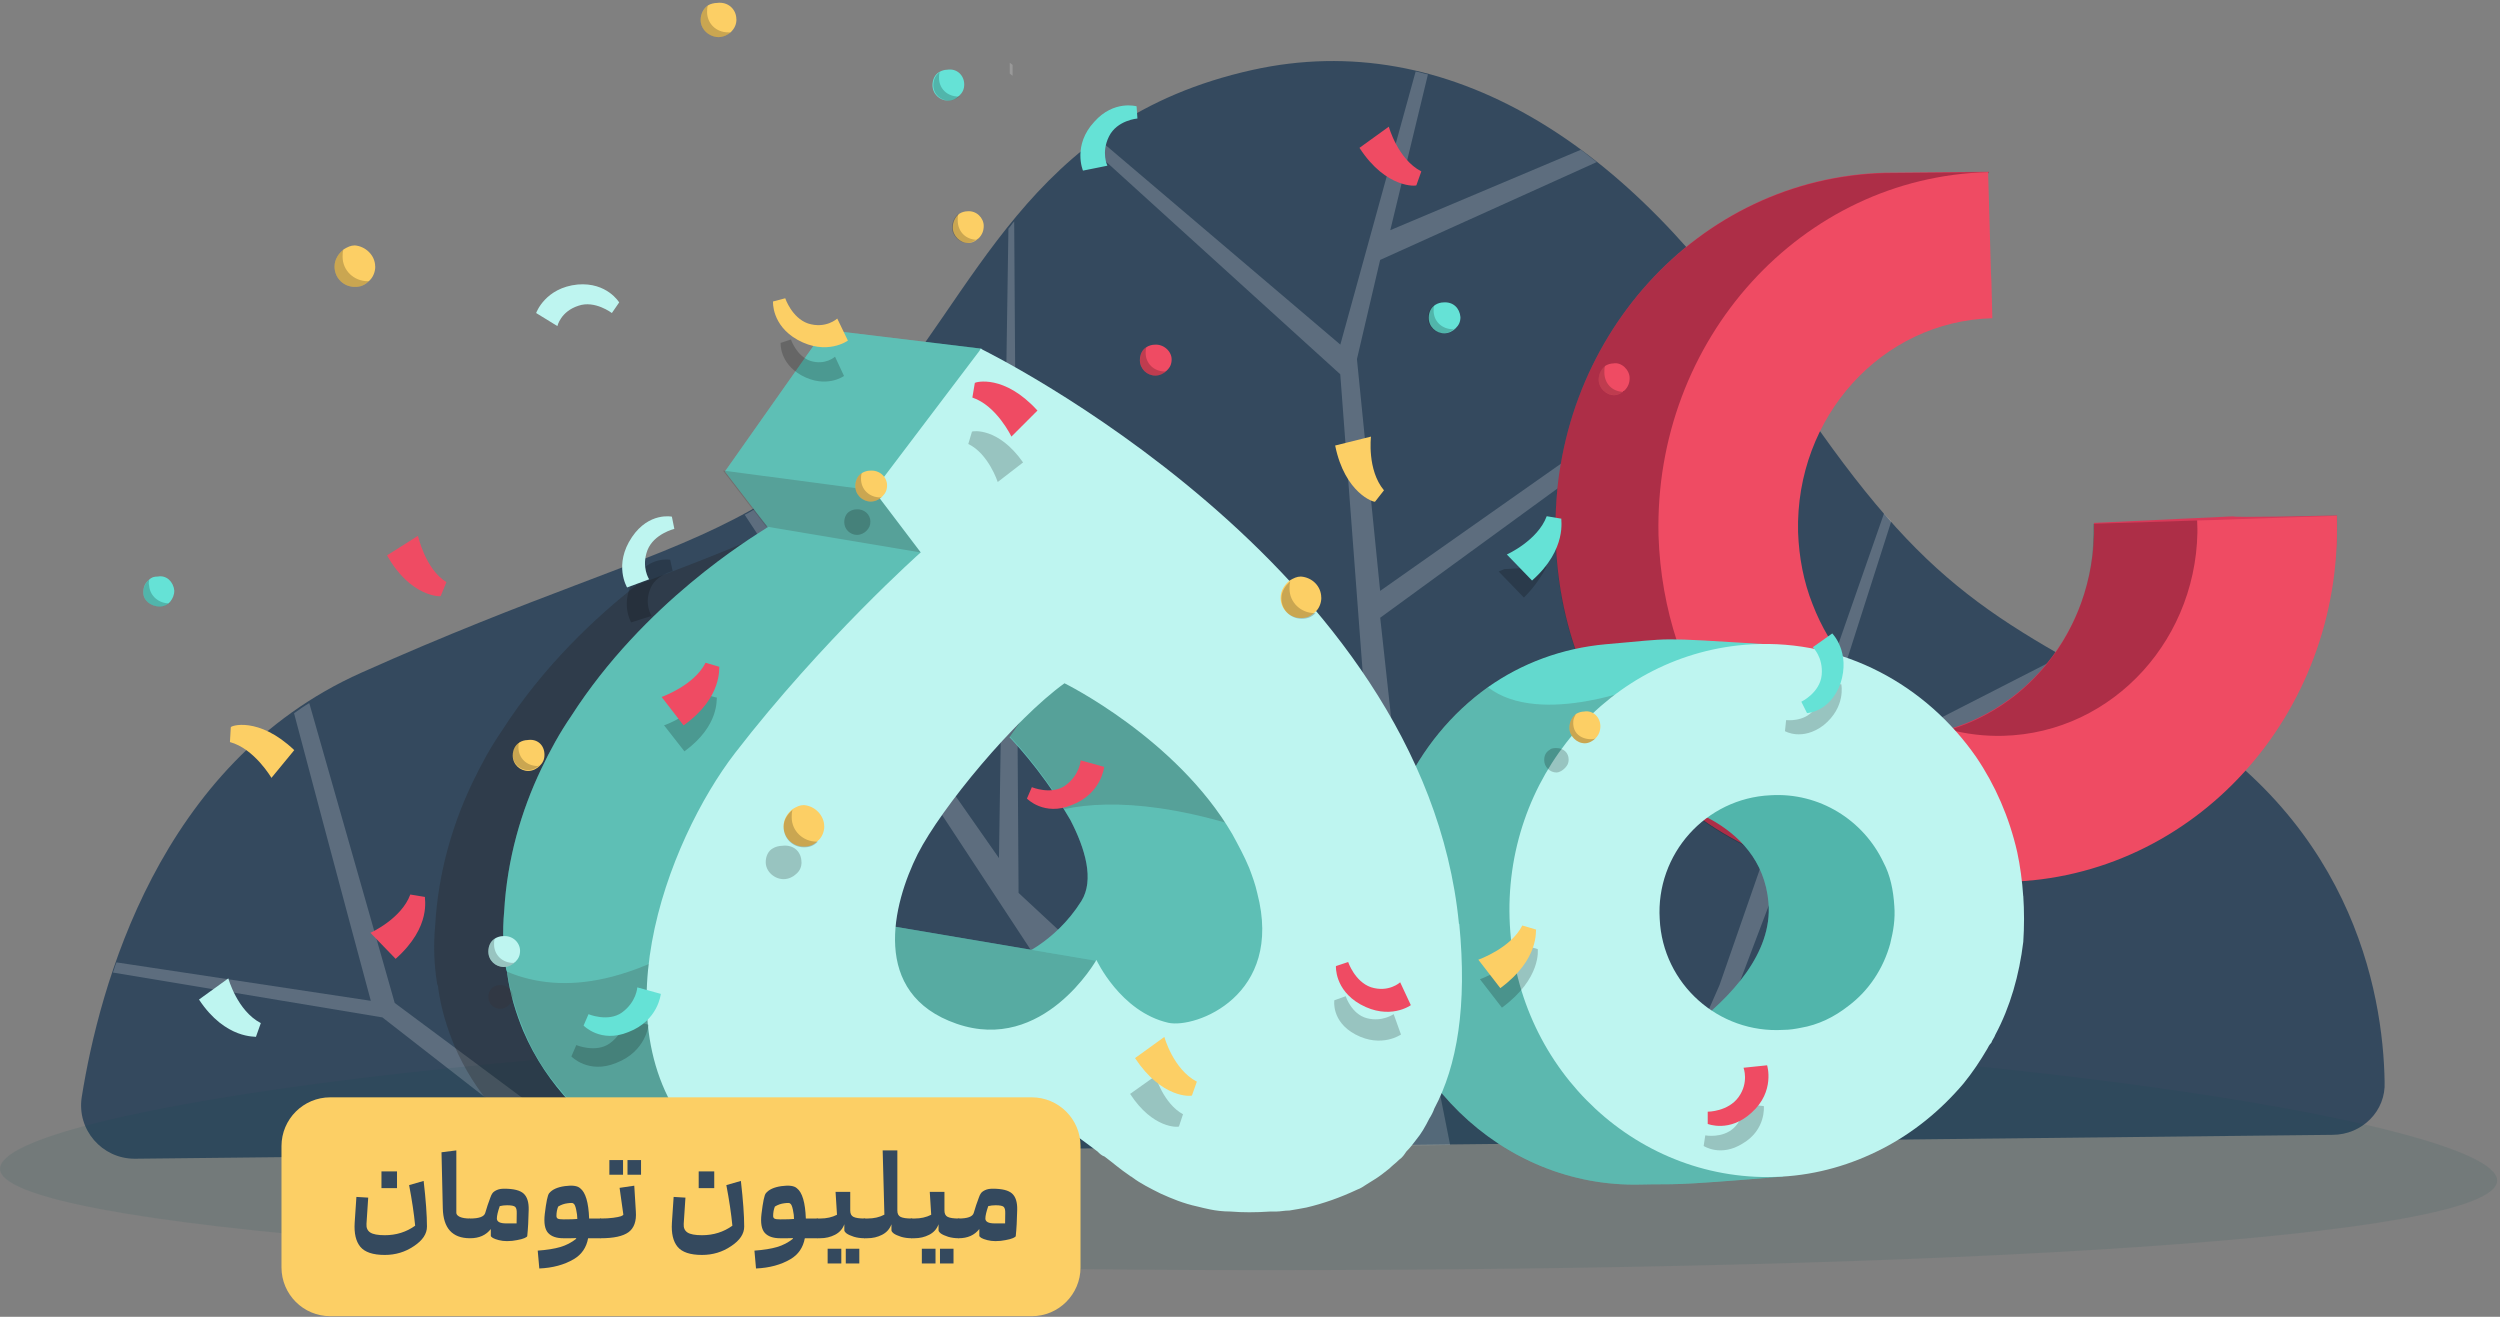 <svg width="524" height="276" viewBox="0 0 524 276" fill="none" xmlns="http://www.w3.org/2000/svg">
<rect x="0" y="0" width="524" height="276" fill="#808080" stroke="none"/>
<g clip-path="url(#clip0_3444_81119)">
<path d="M499.816 226.78C500.106 232.853 495.097 237.862 488.879 237.862L172.306 241.309L101.466 242.082L28.226 242.871C21.381 242.871 16.081 236.799 17.128 229.969C20.785 207.033 33.236 159.967 75.743 140.993C93.815 132.907 108.457 127.285 120.763 122.614C147.549 112.434 163.367 106.636 179.893 89.369C180.65 88.563 181.407 87.758 182.148 86.936C204.698 61.745 215.297 25.117 262.491 14.663C303.484 5.562 341.9 30.303 371.215 75.243C400.966 120.794 413.416 127.624 449.851 147.065C492.97 169.986 499.51 207.951 499.816 226.78Z" fill="#34495E"/>
<path opacity="0.2" d="M82.734 210.222L125.402 241.953L117.203 242.098L80.156 213.25L23.668 203.843C23.974 203.086 24.119 202.329 24.425 201.717L77.724 209.771C77.724 209.771 70.588 183.355 61.633 149.497C62.696 148.74 63.759 147.983 64.822 147.371C74.841 182.437 82.734 210.222 82.734 210.222Z" fill="white"/>
<path opacity="0.2" d="M212.237 15.887L211.641 15.42V13.148L212.237 13.599V15.887Z" fill="white"/>
<path opacity="0.2" d="M298.023 210.221L303.951 239.987L232.596 240.744L235.334 228.438L156.086 107.891C156.843 107.585 157.455 107.134 158.212 106.683L209.385 179.859L211.366 47.924C211.817 47.473 212.123 46.861 212.574 46.41L213.492 187.155L258.593 229.067L291.387 226.183L286.233 149.045L280.918 78.447L228.392 30.77C229.004 30.319 229.6 29.706 230.373 29.255L280.934 72.23L296.719 14.984C297.637 15.129 298.394 15.435 299.296 15.597L291.403 48.246L331.333 31.398C332.396 32.155 333.46 33.073 334.668 33.975L289.277 54.48L284.413 75.274L289.277 123.854L367.172 69.04C367.784 69.797 368.235 70.555 368.847 71.473L289.293 129.475L298.104 210.253L298.023 210.221Z" fill="white"/>
<path opacity="0.2" d="M435.742 139.317L377.9 170.903L351.935 239.375H346.008L360.424 206.436L372.73 171.064L394.893 107.602C395.344 108.214 395.957 108.665 396.408 109.277L378.641 164.847L432.391 137.368C433.454 138.125 434.517 138.737 435.725 139.349L435.742 139.317Z" fill="white"/>
<path d="M489.822 108.032C485.505 108.129 468.141 108.515 468.045 108.225L438.906 109.594C439.599 133.739 421.349 153.857 398.187 154.437H396.512C395.24 154.437 394.064 154.34 392.775 154.244C372.077 151.989 355.777 134.029 355.197 111.753C354.504 87.608 372.754 67.49 395.916 66.91L416.92 36L395.143 36.193C355.889 37.176 324.979 71.42 326.059 112.445C327.041 153.567 358.048 184.574 398.96 185.057C401.409 185.057 420.061 185.154 422.509 184.864C429.484 183.978 436.055 182.222 442.337 179.564C470.606 167.887 490.611 139.618 489.838 108.032H489.822Z" fill="#D83A59"/>
<path opacity="0.2" d="M464.503 137.861C464.503 137.861 405.728 175.343 405.438 173.974C405.244 173.088 397.593 161.507 392.777 154.452C394.549 154.645 396.305 154.645 398.173 154.645C419.081 154.049 435.945 137.668 438.506 116.664C438.603 115.682 438.699 114.796 438.699 113.717C438.796 112.347 438.796 111.172 438.796 109.786L460.476 109.094L464.503 137.845V137.861Z" fill="black"/>
<path opacity="0.2" d="M442.322 179.662C436.04 182.207 429.372 184.172 422.494 184.961C420.046 185.251 401.394 185.251 398.945 185.155C376.282 184.961 356.744 175.345 343.6 159.931C343.005 159.238 342.425 158.465 341.829 157.772C332.213 145.498 326.43 130.003 326.027 112.64C324.948 71.421 355.858 37.273 395.112 36.291L416.889 36.098L395.885 67.008C372.722 67.603 354.57 87.706 355.166 111.85C355.761 134.127 372.046 152.183 392.744 154.341C393.92 154.438 395.192 154.535 396.481 154.535C394.322 163.265 393.05 168.661 393.05 168.661L442.306 179.646L442.322 179.662Z" fill="black"/>
<path d="M420.639 184.865C414.856 185.058 409.251 184.479 403.855 183.19C386.395 179.26 371.27 168.565 361.074 153.843C353.02 142.068 348.124 127.845 347.624 112.237C346.642 71.115 377.648 37.065 416.709 36.082L417.304 57.086L417.401 59.051L417.594 66.702C394.432 67.298 376.279 87.4 376.875 111.545C377.068 116.844 378.051 121.95 379.919 126.653C383.544 136.076 390.131 143.824 398.362 148.64C404.741 152.377 412.005 154.422 419.849 154.229C443.012 153.633 461.261 133.531 460.569 109.386V109.096L464 109L469.299 108.807L489.803 108.114V108.807C490.883 149.832 459.876 183.979 420.623 184.849L420.639 184.865Z" fill="#EF4B63"/>
<path opacity="0.1" d="M264.602 266.223C408.727 266.223 523.406 259.581 523.406 247.424C523.406 235.268 404.268 216 260.161 216C116.054 216 0 232.803 0 244.984C0 257.14 120.301 266.223 264.602 266.223Z" fill="#004F49"/>
<path d="M374.872 240.537C375.5 242.631 375.291 244.515 374.035 246.191L373.616 246.609C348.714 248.703 352.048 248.075 343.688 248.284C314.599 248.913 290.309 225.058 288.634 194.695C287.377 173.965 296.591 154.927 311.86 144.038C318.98 139.013 327.356 135.872 336.553 135.034C351.42 133.778 346.185 133.568 370.249 135.034C383.022 144.457 332.365 174.594 333.202 192.183C333.202 193.858 333.831 195.742 334.668 197.627C338.437 205.375 348.698 213.96 357.895 221.901C365.014 227.973 371.506 233.836 374.018 238.652C374.437 239.28 374.647 239.909 374.856 240.537H374.872Z" fill="#65E2D6"/>
<path d="M379.269 153.461L406.684 180.667L408.778 216.876L336.359 226.299C336.359 226.299 372.359 210.175 370.684 189.252C369.218 171.244 347.876 167.894 347.876 167.894L379.269 153.445V153.461Z" fill="#65E2D6"/>
<path opacity="0.2" d="M379.269 153.461L406.684 180.667L408.778 216.876L336.359 226.299C336.359 226.299 372.359 210.175 370.684 189.252C369.218 171.244 347.876 167.894 347.876 167.894L379.269 153.445V153.461Z" fill="black"/>
<path opacity="0.05" d="M288.424 194.695C290.099 225.042 314.373 248.913 343.478 248.284C352.064 248.075 348.504 248.703 373.406 246.609C385.341 235.93 334.056 210.191 333.009 192.183C331.962 174.594 382.619 144.457 369.846 135.034C345.782 133.568 351.001 133.778 336.15 135.034C307.269 137.337 286.749 164.124 288.424 194.695Z" fill="#423636"/>
<path opacity="0.2" d="M375.081 239.7L374.872 240.537L374.035 246.191L373.616 246.61C348.714 248.704 352.048 248.075 343.688 248.285C314.599 248.913 290.309 225.058 288.634 194.696C287.377 173.966 296.591 154.927 311.86 144.038C322.958 152.624 345.138 143.41 345.138 143.41L332.784 159.952L326.711 189.252L334.878 197.837L358.104 222.11L374.228 238.862L375.065 239.7H375.081Z" fill="#423232"/>
<path d="M424.063 187.802C423.854 184.661 423.435 181.52 422.807 178.588C421.132 171.26 418.2 164.559 414.222 158.696C403.752 143.619 386.388 134.003 367.124 135.05C337.406 136.726 314.791 163.093 316.466 193.874C318.141 224.639 343.672 248.301 373.406 246.626C380.944 246.207 388.063 244.113 394.554 240.763C401.046 237.412 406.699 232.806 411.515 227.152C413.4 224.849 415.075 222.336 416.541 219.823C416.75 219.404 416.96 218.986 417.379 218.567C417.588 217.939 418.007 217.52 418.216 216.892C421.357 211.029 423.242 204.328 424.079 197.418C424.289 194.277 424.289 190.927 424.079 187.786L424.063 187.802ZM396.23 197.643C394.764 203.088 391.623 207.694 387.435 210.835C384.504 213.139 381.153 214.814 377.384 215.442C376.337 215.651 375.081 215.861 373.824 215.861C360.214 216.698 348.504 206.229 347.876 192.634C347.038 179.023 357.508 167.313 371.102 166.685C381.363 166.057 390.576 171.92 394.748 180.715C396.214 183.437 396.842 186.578 397.051 189.928C397.261 192.65 396.842 195.163 396.214 197.676L396.23 197.643Z" fill="#BEF5F0"/>
<path opacity="0.3" d="M164.683 180.118L185.011 241.31L114.171 242.083C106.745 236.703 99.529 229.294 95.18 219.05C93.715 215.49 92.458 211.511 91.846 207.114C91.846 206.905 91.846 206.695 91.637 206.277C91.008 202.507 90.799 198.32 91.218 193.922C91.846 183.05 94.761 172.999 98.949 164.204C100.834 160.226 102.928 156.457 105.231 153.106C113.929 139.528 124.995 129.267 133.467 122.615C160.254 112.435 176.071 106.637 192.597 89.37C193.354 88.564 194.111 87.759 194.852 86.938L209.478 131.136L164.683 180.118Z" fill="#231F20"/>
<path d="M179.164 177.121L203.857 251.424C192.968 254.565 181.677 255.403 172.045 254.984C164.088 254.565 157.387 253.309 153.199 251.633C153.06 251.633 152.92 251.564 152.78 251.424C145.033 248.283 119.712 239.698 109.661 216.052C108.195 212.493 106.939 208.514 106.311 204.117C106.311 203.908 106.311 203.698 106.102 203.279C105.473 199.51 105.264 195.322 105.683 190.925C106.311 180.036 109.242 169.986 113.43 161.207C115.315 157.229 117.409 153.459 119.712 150.109C134.998 126.254 157.597 112.644 160.528 110.759C160.737 110.55 160.947 110.55 160.947 110.55L151.943 98.823L172.882 69.106L205.741 73.084L223.959 128.139L179.164 177.121Z" fill="#65E2D6"/>
<path opacity="0.2" d="M179.164 177.121L203.857 251.424C192.968 254.565 181.677 255.403 172.045 254.984C164.088 254.565 157.387 253.309 153.199 251.633C153.06 251.633 152.92 251.564 152.78 251.424C145.033 248.283 119.712 239.698 109.661 216.052C108.195 212.493 106.939 208.514 106.311 204.117C106.311 203.908 106.311 203.698 106.102 203.279C105.473 199.51 105.264 195.322 105.683 190.925C106.311 180.036 109.242 169.986 113.43 161.207C115.315 157.229 117.409 153.459 119.712 150.109C134.998 126.254 157.597 112.644 160.528 110.759C160.737 110.55 160.947 110.55 160.947 110.55L151.943 98.823L172.882 69.106L205.741 73.084L223.959 128.139L179.164 177.121Z" fill="#423232"/>
<path d="M290.725 186.753L268.739 228.825L230.854 224.009L212.846 200.782C212.846 200.782 221.013 197.851 226.666 188.847C229.388 184.45 227.504 177.958 224.363 171.886C223.944 171.258 223.525 170.42 223.107 169.792C218.29 161.416 211.59 154.506 211.59 154.506L225.619 134.404L226.457 133.148L233.158 123.516L268.948 163.075L283.815 179.617L290.725 186.737V186.753Z" fill="#65E2D6"/>
<path opacity="0.2" d="M290.725 186.753L268.739 228.825L230.854 224.009L212.846 200.782C212.846 200.782 221.013 197.851 226.666 188.847C229.388 184.45 227.504 177.958 224.363 171.886C223.944 171.258 223.525 170.42 223.107 169.792C218.29 161.416 211.59 154.506 211.59 154.506L225.619 134.404L226.457 133.148L233.158 123.516L268.948 163.075L283.815 179.617L290.725 186.737V186.753Z" fill="#423232"/>
<path opacity="0.2" d="M275.66 179.215C275.66 179.215 275.451 179.215 275.242 179.006C249.502 168.117 232.96 167.489 223.118 169.583C218.302 161.207 211.602 154.297 211.602 154.297L225.631 134.195C232.75 139.849 248.439 152.413 260.584 162.866L275.66 179.199V179.215Z" fill="#382828"/>
<path d="M228.773 222.125L229.82 201.395L180.419 193.02L172.043 220.853L228.773 222.109V222.125Z" fill="#65E2D6"/>
<path opacity="0.3" d="M228.773 222.125L229.82 201.395L180.419 193.02L172.043 220.853L228.773 222.109V222.125Z" fill="#382828"/>
<path opacity="0.2" d="M172.256 254.774C168.068 254.565 164.299 254.146 161.158 253.518C158.017 252.89 155.295 252.261 153.201 251.424C153.061 251.424 152.922 251.354 152.782 251.214C147.338 248.911 132.89 244.095 121.389 232.788C119.923 231.322 118.667 230.065 117.41 228.39C114.27 224.831 111.547 220.433 109.663 215.617C108.197 212.058 106.941 208.079 106.312 203.682C117.829 208.498 133.518 206.823 155.085 190.699L172.256 254.758V254.774Z" fill="#382828"/>
<path d="M305.796 193.645C298.467 118.295 205.528 73.082 205.528 73.082L205.319 73.501L183.139 102.8L192.981 115.782C192.981 115.782 172.46 134 154.049 157.855C140.02 176.072 123.703 217.516 147.977 240.743C148.605 241.371 149.233 241.79 149.861 242.418C151.537 243.674 153.212 244.931 155.096 246.187C155.724 246.606 156.353 247.025 156.981 247.444C157.4 247.862 158.028 248.072 158.447 248.281C161.587 249.956 164.519 251.213 167.451 252.05C169.963 252.888 172.267 253.516 174.779 253.935C175.826 254.144 176.873 254.354 177.92 254.354C184.412 254.982 190.484 254.563 195.928 253.307H196.138C198.441 252.678 200.744 252.05 202.838 251.213C204.513 250.585 206.189 249.956 207.654 249.119C209.539 248.281 211.214 247.444 212.68 246.606C213.517 246.187 214.355 245.768 214.983 245.35C217.077 244.093 218.752 242.837 220.218 241.79C221.265 240.952 222.312 240.324 223.15 239.696C224.406 238.649 225.244 237.811 225.244 237.811C226.709 238.858 228.384 240.115 230.06 241.371C230.478 241.79 230.897 242.209 231.525 242.418C233.201 243.674 234.876 245.14 236.76 246.397C236.97 246.606 237.179 246.606 237.388 246.815C239.064 248.072 241.158 249.119 243.252 250.166C245.555 251.213 248.068 252.26 250.999 252.888C251.837 253.097 252.674 253.307 253.721 253.516C254.768 253.725 256.234 253.935 257.909 253.935C260.422 254.144 263.144 254.144 266.285 253.935H267.541C268.379 253.935 269.217 253.725 270.263 253.725C271.52 253.516 272.776 253.307 273.823 253.097C277.383 252.26 280.943 251.003 284.502 249.328C285.131 249.119 285.759 248.7 286.387 248.281C287.015 247.862 287.434 247.653 288.062 247.234C289.109 246.606 290.156 245.768 291.203 244.931C291.831 244.303 292.669 243.674 293.297 243.046C293.925 242.628 294.344 241.999 294.763 241.371C295.6 240.534 296.228 239.696 296.857 238.858C297.904 237.602 298.741 236.136 299.579 234.461C299.998 233.833 300.416 232.995 300.626 232.367C305.442 223.363 307.536 210.799 305.861 193.645H305.796ZM229.818 201.183C229.818 201.183 218.72 220.867 200.519 214.585C182.301 208.303 187.118 189.473 192.352 179.004C197.378 169.162 212.664 150.751 223.117 143.213C223.117 143.213 246.554 154.73 258.28 174.816C259.536 177.119 260.792 179.422 261.839 181.935C262.468 183.61 263.096 185.286 263.515 187.17C269.168 208.738 250.532 215.632 244.878 214.375C234.827 212.072 229.802 201.183 229.802 201.183H229.818Z" fill="#BEF5F0"/>
<path opacity="0.2" d="M151.523 98.629L183.126 102.817L192.968 115.799L160.527 110.355L151.523 98.629Z" fill="#382828"/>
<g opacity="0.2">
<path d="M153.841 242.064C153.841 242.918 153.503 243.434 152.988 243.772C151.796 242.58 150.765 241.549 149.75 240.196C149.927 240.019 149.927 239.858 150.088 239.858C150.427 239.52 150.942 239.52 151.457 239.52C152.827 239.52 153.841 240.711 153.841 242.081V242.064Z" fill="black"/>
<path d="M168.002 180.68C168.002 181.711 167.664 182.548 166.81 183.241C166.295 183.756 165.28 184.272 164.249 184.272C162.381 184.272 160.496 182.742 160.496 180.696C160.496 179.504 161.012 178.312 162.026 177.797C162.542 177.458 163.395 177.281 163.895 177.281C166.456 176.943 167.986 178.65 167.986 180.696L168.002 180.68Z" fill="black"/>
</g>
<path d="M206.19 47.344C206.19 48.375 205.852 49.212 205.16 49.905C204.644 50.42 203.79 50.936 202.937 50.936C201.229 50.936 199.699 49.406 199.699 47.698C199.699 46.506 200.215 45.475 201.068 44.799C201.584 44.461 202.26 44.283 202.776 44.283C204.644 44.106 206.19 45.653 206.19 47.36V47.344Z" fill="#FCCF65"/>
<path opacity="0.2" d="M205.003 49.907C204.488 50.422 203.634 50.938 202.781 50.938C201.073 50.938 199.543 49.407 199.543 47.7C199.543 46.508 200.058 45.477 200.912 44.801C200.735 45.139 200.735 45.654 200.735 46.17C200.735 48.554 202.442 50.261 204.826 50.261C204.826 49.923 205.003 49.923 205.003 49.923V49.907Z" fill="black"/>
<path d="M335.437 152.201C335.437 153.232 335.098 154.07 334.406 154.762C333.89 155.278 333.037 155.793 332.183 155.793C330.475 155.793 328.945 154.263 328.945 152.556C328.945 151.364 329.461 150.333 330.314 149.656C330.83 149.318 331.506 149.141 332.022 149.141C333.89 148.803 335.437 150.333 335.437 152.217V152.201Z" fill="#FCCF65"/>
<path opacity="0.2" d="M328.786 159.193C328.786 160.047 328.448 160.562 327.932 161.061C327.594 161.4 326.902 161.915 326.225 161.915C324.856 161.915 323.664 160.723 323.664 159.354C323.664 158.323 324.002 157.647 324.856 157.131C325.194 156.793 325.887 156.793 326.225 156.793C327.755 156.793 328.786 157.824 328.786 159.177V159.193Z" fill="black"/>
<path opacity="0.2" d="M334.406 154.762C333.89 155.278 333.037 155.793 332.183 155.793C330.475 155.793 328.945 154.263 328.945 152.556C328.945 151.364 329.461 150.333 330.314 149.656C330.137 149.995 329.815 150.574 329.767 151.074C329.412 154.891 333.423 155.262 334.406 154.762Z" fill="black"/>
<path d="M158.628 235.077C158.628 236.107 158.29 236.945 157.597 237.638C157.082 238.153 156.228 238.668 155.374 238.668C153.667 238.668 152.137 237.138 152.137 235.431C152.137 234.239 152.652 233.208 153.506 232.532C154.021 232.193 154.698 232.016 155.213 232.016C157.259 231.678 158.628 233.047 158.628 235.093V235.077Z" fill="#EF4B63"/>
<path opacity="0.2" d="M157.597 237.622C157.082 238.137 156.228 238.653 155.374 238.653C153.667 238.653 152.137 237.122 152.137 235.415C152.137 234.223 152.652 233.192 153.506 232.516C153.329 232.854 153.329 233.369 153.329 233.885C153.329 236.269 155.036 237.976 157.42 237.976C157.42 237.638 157.597 237.638 157.597 237.638V237.622Z" fill="black"/>
<path d="M341.573 79.236C341.573 80.267 341.235 81.105 340.542 81.797C340.027 82.313 339.173 82.828 338.32 82.828C336.612 82.828 335.082 81.298 335.082 79.591C335.082 78.399 335.597 77.368 336.451 76.691C336.967 76.353 337.643 76.176 338.159 76.176C339.866 75.838 341.573 77.545 341.573 79.252V79.236Z" fill="#EF4B63"/>
<path opacity="0.2" d="M340.542 81.782C340.027 82.297 339.173 82.813 338.32 82.813C336.612 82.813 335.082 81.282 335.082 79.575C335.082 78.383 335.597 77.352 336.451 76.676C336.274 77.014 336.274 77.529 336.274 78.045C336.274 80.429 337.981 82.136 340.365 82.136C340.365 81.911 340.424 81.798 340.542 81.798V81.782Z" fill="black"/>
<path d="M78.654 55.867C78.654 57.059 78.139 58.251 77.285 58.944C76.431 59.797 75.578 60.135 74.386 60.135C72.002 60.135 70.117 58.267 70.117 55.867C70.117 54.337 70.971 53.145 71.986 52.291C72.839 51.776 73.516 51.438 74.37 51.438C76.592 51.615 78.638 53.483 78.638 55.867H78.654Z" fill="#FCCF65"/>
<path opacity="0.2" d="M77.285 58.941C76.431 59.795 75.578 60.133 74.386 60.133C72.002 60.133 70.117 58.265 70.117 55.865C70.117 54.335 70.971 53.143 71.986 52.289C71.808 52.804 71.808 53.32 71.808 53.819C71.808 56.719 74.192 58.941 77.092 58.941C76.974 58.941 77.033 58.941 77.269 58.941H77.285Z" fill="black"/>
<path d="M154.358 4.032C154.358 5.063 154.019 5.9 153.166 6.754C152.65 7.269 151.635 7.785 150.605 7.785C148.736 7.785 146.852 6.255 146.852 4.209C146.852 3.017 147.367 1.825 148.382 1.133C148.897 0.794 149.751 0.617 150.25 0.617C152.634 0.279 154.341 1.986 154.341 4.032H154.358Z" fill="#FCCF65"/>
<path opacity="0.2" d="M153.166 6.77C152.65 7.285 151.635 7.801 150.605 7.801C148.736 7.801 146.852 6.271 146.852 4.225C146.852 3.033 147.367 1.841 148.382 1.148C148.205 1.487 148.205 2.179 148.205 2.518C148.205 4.901 150.073 6.786 152.634 6.786H153.15L153.166 6.77Z" fill="black"/>
<path d="M172.771 173.176C172.771 174.368 172.256 175.559 171.402 176.252C170.548 177.106 169.695 177.444 168.503 177.444C166.119 177.444 164.234 175.576 164.234 173.176C164.234 171.645 165.088 170.453 166.103 169.6C166.957 169.084 167.633 168.746 168.487 168.746C170.871 168.923 172.755 170.969 172.755 173.176H172.771Z" fill="#FCCF65"/>
<path opacity="0.2" d="M171.414 176.414C170.56 177.268 169.706 177.606 168.515 177.606C166.131 177.606 164.246 175.738 164.246 173.338C164.246 171.807 165.1 170.615 166.115 169.762C165.937 170.277 165.937 170.793 165.937 171.292C165.937 174.191 168.321 176.414 171.221 176.414C171.043 176.414 171.221 176.414 171.398 176.414H171.414Z" fill="black"/>
<path d="M276.951 125.273C276.951 126.465 276.435 127.657 275.582 128.35C274.728 129.203 273.874 129.542 272.683 129.542C270.299 129.542 268.414 127.673 268.414 125.273C268.414 123.743 269.268 122.551 270.283 121.697C271.136 121.182 271.813 120.844 272.666 120.844C275.05 121.021 276.935 122.889 276.935 125.273H276.951Z" fill="#FCCF65"/>
<path opacity="0.2" d="M275.758 128.508C274.904 129.361 274.05 129.7 272.858 129.7C270.474 129.7 268.59 127.831 268.59 125.431C268.59 123.901 269.444 122.709 270.458 121.855C270.281 122.371 270.281 122.886 270.281 123.386C270.281 126.285 272.665 128.508 275.564 128.508C275.387 128.508 275.564 128.508 275.741 128.508H275.758Z" fill="black"/>
<path d="M306.109 66.447C306.109 67.478 305.771 68.154 305.078 68.831C304.563 69.346 303.709 69.862 302.695 69.862C300.987 69.862 299.457 68.493 299.457 66.624C299.457 65.432 299.972 64.401 300.826 63.902C301.342 63.564 302.018 63.386 302.534 63.386C304.579 63.209 305.948 64.579 306.109 66.463V66.447Z" fill="#65E2D6"/>
<path opacity="0.2" d="M304.914 68.831C304.399 69.347 303.545 69.862 302.531 69.862C300.823 69.862 299.293 68.493 299.293 66.624C299.293 65.433 299.808 64.402 300.662 63.902C300.485 64.241 300.485 64.756 300.485 65.094C300.485 67.317 302.192 69.008 304.576 69.008C304.753 68.831 304.914 68.831 304.914 68.831Z" fill="black"/>
<path d="M114.121 158.178C114.121 159.209 113.783 159.885 113.09 160.562C112.575 161.077 111.721 161.593 110.706 161.593C108.999 161.593 107.469 160.224 107.469 158.355C107.469 157.163 107.984 156.132 108.838 155.633C109.353 155.295 110.03 155.118 110.545 155.118C112.591 154.779 114.121 156.149 114.121 158.194V158.178Z" fill="#FCCF65"/>
<path opacity="0.2" d="M113.09 160.386C112.575 160.901 111.721 161.417 110.706 161.417C108.999 161.417 107.469 160.048 107.469 158.179C107.469 156.987 107.984 155.956 108.838 155.457C108.661 155.795 108.661 156.311 108.661 156.649C108.661 158.872 110.368 160.563 112.752 160.563C112.87 160.445 112.983 160.386 113.09 160.386Z" fill="black"/>
<path d="M185.93 101.707C185.93 102.738 185.591 103.414 184.899 104.091C184.383 104.606 183.53 105.122 182.515 105.122C180.808 105.122 179.277 103.753 179.277 101.884C179.277 100.692 179.793 99.662 180.646 99.162C181.162 98.824 181.838 98.647 182.354 98.647C184.399 98.469 185.93 100.016 185.93 101.723V101.707Z" fill="#FCCF65"/>
<path opacity="0.2" d="M182.434 109.31C182.434 110.148 182.16 110.711 181.596 111.275C181.177 111.694 180.468 112.113 179.631 112.113C178.23 112.113 176.957 110.985 176.957 109.439C176.957 108.456 177.376 107.603 178.085 107.184C178.503 106.91 179.067 106.765 179.486 106.765C181.177 106.62 182.434 107.893 182.434 109.294V109.31Z" fill="black"/>
<path opacity="0.2" d="M184.899 104.089C184.383 104.604 183.53 105.12 182.515 105.12C180.808 105.12 179.277 103.751 179.277 101.882C179.277 100.69 179.793 99.659 180.646 99.16C180.469 99.498 180.469 100.014 180.469 100.352C180.469 102.575 182.177 104.266 184.561 104.266C184.738 104.202 184.899 104.089 184.899 104.089Z" fill="black"/>
<path d="M109.004 199.27C109.004 200.3 108.666 200.977 107.973 201.653C107.458 202.169 106.604 202.684 105.589 202.684C103.882 202.684 102.352 201.315 102.352 199.447C102.352 198.255 102.867 197.224 103.721 196.725C104.236 196.386 104.913 196.209 105.428 196.209C107.474 196.032 109.004 197.578 109.004 199.286V199.27Z" fill="#BEF5F0"/>
<path opacity="0.2" d="M107.453 208.838C107.453 209.627 107.195 210.143 106.664 210.658C106.277 211.045 105.617 211.447 104.844 211.447C103.539 211.447 102.363 210.4 102.363 208.967C102.363 208.049 102.75 207.276 103.41 206.873C103.797 206.615 104.328 206.486 104.715 206.486C106.277 206.357 107.453 207.533 107.453 208.838Z" fill="#382828"/>
<path opacity="0.2" d="M107.985 201.651C107.469 202.167 106.616 202.682 105.601 202.682C103.893 202.682 102.363 201.313 102.363 199.445C102.363 198.253 102.879 197.222 103.732 196.723C103.555 197.061 103.555 197.576 103.555 197.915C103.555 200.137 105.263 201.829 107.646 201.829C107.765 201.711 107.877 201.651 107.985 201.651Z" fill="black"/>
<path d="M245.574 75.309C245.574 76.34 245.236 77.016 244.543 77.692C244.028 78.208 243.174 78.723 242.159 78.723C240.452 78.723 238.922 77.354 238.922 75.486C238.922 74.294 239.437 73.263 240.291 72.764C240.806 72.425 241.483 72.248 241.998 72.248C243.867 72.071 245.574 73.617 245.574 75.325V75.309Z" fill="#EF4B63"/>
<path opacity="0.2" d="M244.559 77.691C244.044 78.206 243.19 78.721 242.175 78.721C240.468 78.721 238.938 77.352 238.938 75.484C238.938 74.292 239.453 73.261 240.307 72.762C240.129 73.1 240.129 73.615 240.129 73.954C240.129 76.177 241.837 77.868 244.221 77.868C244.339 77.75 244.452 77.691 244.559 77.691Z" fill="black"/>
<path d="M202.102 17.674C202.102 18.705 201.763 19.381 201.071 20.058C200.378 20.734 199.702 21.089 198.687 21.089C196.979 21.089 195.449 19.72 195.449 17.851C195.449 16.659 195.965 15.628 196.818 15.129C197.334 14.791 198.01 14.614 198.526 14.614C200.571 14.275 202.102 15.806 202.102 17.69V17.674Z" fill="#65E2D6"/>
<path opacity="0.2" d="M201.246 20.058C200.731 20.573 199.877 21.089 198.863 21.089C197.155 21.089 195.625 19.72 195.625 17.851C195.625 16.659 196.14 15.628 196.994 15.129C196.817 15.467 196.817 15.983 196.817 16.321C196.817 18.544 198.524 20.235 200.908 20.235C201.026 20.117 201.139 20.058 201.246 20.058Z" fill="black"/>
<path opacity="0.2" d="M324.18 118.782C323.149 120.65 321.796 122.873 319.412 125.257L314.129 119.796C314.129 119.796 314.467 119.619 315.321 119.281L324.18 118.766V118.782Z" fill="black"/>
<path d="M284.958 30.98L291.094 26.551C291.094 26.551 292.963 33.364 297.908 35.925L296.877 38.825C297.054 39.002 290.563 39.678 284.941 30.98H284.958Z" fill="#EF4B63"/>
<path d="M36.534 123.724C36.534 124.755 36.196 125.431 35.681 126.108C35.165 126.784 34.311 127.139 33.458 127.139C31.75 127.139 30.043 125.947 30.043 124.239C30.043 123.047 30.381 122.194 31.235 121.517C31.75 121.002 32.266 120.841 33.103 120.841C34.811 120.502 36.341 121.871 36.518 123.74L36.534 123.724Z" fill="#65E2D6"/>
<path opacity="0.2" d="M35.7 126.126C35.185 126.802 34.331 127.157 33.477 127.157C31.77 127.157 30.062 125.965 30.062 124.257C30.062 123.065 30.401 122.212 31.254 121.535C31.254 121.873 31.077 122.212 31.254 122.727C31.432 124.95 33.3 126.48 35.523 126.48C35.523 126.255 35.582 126.142 35.7 126.142V126.126Z" fill="black"/>
<path d="M61.661 157.245L56.893 163.044C56.893 163.044 53.317 156.907 48.195 155.538L48.373 152.462C48.195 152.123 54.171 150.078 61.677 157.229L61.661 157.245Z" fill="#FCCF65"/>
<path d="M321.115 121.681L315.832 116.221C315.832 116.221 322.307 113.321 324.192 108.199L327.268 108.715C327.091 108.715 328.637 115.029 321.131 121.665L321.115 121.681Z" fill="#65E2D6"/>
<path d="M217.451 86.051L211.991 91.511C211.991 91.511 208.915 85.036 203.809 83.329L204.324 80.252C204.501 80.075 210.461 78.384 217.451 86.051Z" fill="#EF4B63"/>
<path opacity="0.2" d="M214.438 96.925L209.122 101.032C209.122 101.032 207.189 95.088 202.953 93.059L203.726 90.466C203.887 90.337 209.235 89.515 214.438 96.925Z" fill="black"/>
<path d="M81.133 116.396L87.608 112.305C87.608 112.305 89.139 119.295 93.568 122.017L92.376 124.917C92.553 125.094 86.062 125.255 81.117 116.396H81.133Z" fill="#EF4B63"/>
<path d="M82.924 200.974L77.641 195.514C77.641 195.514 84.116 192.614 86 187.492L89.077 188.008C88.9 188.185 90.607 194.145 82.94 200.958L82.924 200.974Z" fill="#EF4B63"/>
<path opacity="0.2" d="M236.879 229.276L242.162 225.523C242.162 225.523 243.869 231.322 247.961 233.545L247.107 236.106C246.93 236.283 241.647 236.621 236.879 229.293V229.276Z" fill="black"/>
<path d="M237.911 221.769L244.048 217.34C244.048 217.34 245.916 224.153 250.861 226.714L249.83 229.614C249.653 229.791 243.516 230.29 237.895 221.769H237.911Z" fill="#FCCF65"/>
<path d="M41.719 209.496L47.856 205.066C47.856 205.066 49.725 211.88 54.669 214.441L53.639 217.34C53.816 217.163 47.325 218.017 41.703 209.496H41.719Z" fill="#BEF5F0"/>
<path opacity="0.2" d="M314.802 211.206L310.195 205.246C310.195 205.246 317.009 202.862 319.409 198.078L322.308 198.932C322.308 198.932 323.162 205.069 314.802 211.206Z" fill="black"/>
<path d="M314.466 207.112L309.859 201.152C309.859 201.152 316.673 198.768 319.073 193.984L321.972 194.838C321.795 194.838 322.826 200.975 314.466 207.112Z" fill="#FCCF65"/>
<path opacity="0.2" d="M143.456 157.486L139.188 152.026C139.188 152.026 145.324 149.98 147.547 145.551L150.269 146.227C150.092 146.404 150.946 152.026 143.456 157.486Z" fill="black"/>
<path d="M143.279 152.042L138.672 146.082C138.672 146.082 145.485 143.698 147.885 138.914L150.785 139.768C150.607 139.768 151.638 146.082 143.279 152.042Z" fill="#EF4B63"/>
<path d="M279.852 93.38L287.358 91.512C287.358 91.512 286.504 98.502 290.08 102.771L288.211 105.155C288.034 105.332 281.897 103.447 279.852 93.396V93.38Z" fill="#FCCF65"/>
<path d="M226.985 35.746C226.985 35.746 224.763 30.463 229.369 25.518C233.46 20.911 238.228 22.28 238.228 22.28L238.405 24.841C238.405 24.841 234.137 25.179 232.446 28.594C230.754 32.009 232.107 34.731 232.107 34.731L226.985 35.762V35.746Z" fill="#65E2D6"/>
<path opacity="0.2" d="M176.905 78.803C176.905 78.803 173.152 81.542 167.95 78.658C163.327 76.065 163.617 71.877 163.617 71.877L165.775 71.152C165.775 71.152 166.935 74.615 169.818 75.63C172.991 76.645 175.021 74.76 175.021 74.76L176.905 78.803Z" fill="black"/>
<path d="M177.712 71.391C177.712 71.391 173.283 74.628 167.146 71.214C161.685 68.137 162.024 63.192 162.024 63.192L164.585 62.516C164.585 62.516 165.954 66.607 169.352 67.799C173.105 68.991 175.489 66.768 175.489 66.768L177.712 71.375V71.391Z" fill="#FCCF65"/>
<path d="M295.7 210.689C295.7 210.689 291.271 213.927 285.134 210.512C279.674 207.435 280.012 202.49 280.012 202.49L282.573 201.637C282.573 201.637 283.942 205.728 287.341 206.92C291.094 208.112 293.478 205.889 293.478 205.889L295.7 210.657V210.689Z" fill="#EF4B63"/>
<path opacity="0.2" d="M293.657 216.826C293.657 216.826 289.566 219.725 284.105 216.826C278.983 214.104 279.676 209.658 279.676 209.658L282.06 208.805C282.06 208.805 283.252 212.558 286.489 213.411C289.727 214.265 292.111 212.558 292.111 212.558L293.641 216.826H293.657Z" fill="black"/>
<path opacity="0.2" d="M369.698 231.836C369.698 231.836 370.213 236.781 365.268 239.68C360.662 242.579 357.086 240.195 357.086 240.195L357.424 237.973C357.424 237.973 361 238.649 363.384 236.442C365.768 234.22 365.252 231.32 365.252 231.32L369.682 231.836H369.698Z" fill="black"/>
<path d="M370.388 223.301C370.388 223.301 372.096 228.762 367.151 233.191C362.544 237.46 357.938 235.575 357.938 235.575V233.014C357.938 233.014 362.206 233.014 364.413 229.937C366.619 226.861 365.444 223.801 365.444 223.801L370.388 223.285V223.301Z" fill="#EF4B63"/>
<path opacity="0.2" d="M132.293 130.459C132.293 130.459 129.732 126.191 133.147 121.085C136.223 116.478 140.476 117.332 140.476 117.332L140.991 119.716C140.991 119.716 137.238 120.57 136.223 123.63C135.031 126.706 136.562 129.09 136.562 129.09L132.293 130.459Z" fill="black"/>
<path d="M131.436 123.128C131.436 123.128 128.537 118.36 132.467 112.561C136.043 107.278 140.827 108.293 140.827 108.293L141.342 110.854C141.342 110.854 137.074 111.885 135.721 115.284C134.352 118.859 136.059 121.42 136.059 121.42L131.452 123.128H131.436Z" fill="#BEF5F0"/>
<path opacity="0.2" d="M385.936 143.426C385.936 143.426 386.966 148.178 382.199 152.028C377.737 155.378 374.129 153.252 374.129 153.252L374.371 150.932C374.371 150.932 378.156 151.399 380.185 148.79C382.215 146.181 381.538 143.62 381.538 143.62L385.936 143.41V143.426Z" fill="black"/>
<path d="M384.034 132.762C384.034 132.762 387.948 136.676 385.741 143.328C383.518 149.288 378.751 149.465 378.751 149.465L377.559 147.081C377.559 147.081 381.473 145.213 381.827 141.46C382.165 137.707 379.959 135.661 379.959 135.661L384.05 132.762H384.034Z" fill="#65E2D6"/>
<path d="M112.383 65.593C112.383 65.593 114.251 60.309 121.081 59.633C127.218 59.118 129.779 63.386 129.779 63.386L128.249 65.609C128.249 65.609 124.673 62.887 121.258 64.079C117.505 65.271 116.828 68.347 116.828 68.347L112.399 65.625L112.383 65.593Z" fill="#BEF5F0"/>
<path d="M231.434 160.724C231.434 160.724 230.918 166.346 224.621 168.746C218.822 171.129 215.246 167.376 215.246 167.376L216.277 164.993C216.277 164.993 220.368 166.7 223.268 164.654C226.344 162.431 226.505 159.371 226.505 159.371L231.45 160.74L231.434 160.724Z" fill="#EF4B63"/>
<path opacity="0.2" d="M135.95 214.779C135.95 214.779 135.434 220.4 129.136 222.8C123.338 225.184 119.762 221.431 119.762 221.431L120.793 219.047C120.793 219.047 124.884 220.755 127.783 218.709C130.86 216.486 131.021 213.426 131.021 213.426L135.966 214.795L135.95 214.779Z" fill="black"/>
<path d="M138.508 208.306C138.508 208.306 137.993 213.928 131.695 216.328C125.896 218.711 122.32 214.958 122.32 214.958L123.351 212.575C123.351 212.575 127.442 214.282 130.342 212.236C133.418 210.014 133.579 206.953 133.579 206.953L138.524 208.322L138.508 208.306Z" fill="#65E2D6"/>
<path d="M216.249 230H69.228C63.579 230 59 234.579 59 240.228V265.645C59 271.294 63.579 275.874 69.228 275.874H216.249C221.898 275.874 226.477 271.294 226.477 265.645V240.228C226.477 234.579 221.898 230 216.249 230Z" fill="#FCCF65"/>
<path d="M208.646 260.138C208.043 260.138 207.469 260.068 206.926 259.927C206.383 259.786 205.97 259.635 205.689 259.474C205.407 259.293 205.266 259.142 205.266 259.021V257.603C204.26 258.891 202.821 259.535 200.95 259.535C200.749 259.535 200.648 259.233 200.648 258.629C200.648 258.569 200.648 258.518 200.648 258.478V256.335C200.648 255.772 200.709 255.47 200.83 255.43C200.85 255.41 200.89 255.4 200.95 255.4C202.801 255.4 203.848 255.017 204.089 254.253C204.411 253.126 204.773 252.04 205.176 250.993C205.296 250.631 205.437 250.339 205.598 250.118C205.759 249.877 206.051 249.655 206.473 249.454C206.896 249.253 207.429 249.152 208.073 249.152C210.045 249.152 211.403 249.494 212.147 250.178C212.892 250.863 213.244 251.999 213.204 253.589C213.163 255.722 213.063 257.553 212.902 259.082C212.882 259.203 212.691 259.343 212.328 259.504C211.966 259.665 211.443 259.806 210.759 259.927C210.095 260.068 209.391 260.138 208.646 260.138ZM206.534 255.4C206.534 256.084 207.188 256.426 208.495 256.426H210.668L210.699 254.283C210.719 253.619 210.608 253.176 210.367 252.955C210.125 252.734 209.562 252.623 208.677 252.623C208.133 252.623 207.62 252.683 207.137 252.804C206.735 253.971 206.534 254.836 206.534 255.4Z" fill="#34495E"/>
<path d="M191.075 259.535C190.874 259.535 190.773 259.233 190.773 258.629C190.773 258.569 190.773 258.519 190.773 258.478V256.335C190.773 255.772 190.834 255.47 190.955 255.43C190.975 255.41 191.015 255.4 191.075 255.4H191.679C192.987 255.4 194.154 255.138 195.18 254.615L194.878 249.816H197.956V253.74C197.956 254.404 198.188 254.847 198.651 255.068C199.113 255.289 199.878 255.4 200.944 255.4C201.146 255.4 201.246 255.661 201.246 256.185C201.246 256.245 201.246 256.295 201.246 256.335V258.478C201.246 259.122 201.176 259.464 201.035 259.504C201.015 259.525 200.985 259.535 200.944 259.535C200.16 259.535 199.425 259.434 198.741 259.233C198.057 259.011 197.544 258.78 197.202 258.539C196.88 258.277 196.719 258.056 196.719 257.875V256.607C196.357 257.593 195.703 258.327 194.757 258.81C193.812 259.293 192.785 259.535 191.679 259.535H191.075ZM193.218 264.816V261.738H196.085V264.816H193.218ZM197.021 264.816V261.738H199.858V264.816H197.021Z" fill="#34495E"/>
<path d="M181.204 259.535C181.003 259.535 180.902 259.233 180.902 258.63C180.902 258.569 180.902 258.519 180.902 258.479V256.336C180.902 255.773 180.963 255.471 181.083 255.431C181.104 255.411 181.144 255.401 181.204 255.401H181.808C183.176 255.401 184.363 255.129 185.369 254.586L185.007 241.125H188.085V253.741C188.085 254.405 188.317 254.847 188.78 255.069C189.242 255.29 190.007 255.401 191.073 255.401C191.274 255.401 191.375 255.662 191.375 256.185C191.375 256.246 191.375 256.296 191.375 256.336V258.479C191.375 259.123 191.305 259.465 191.164 259.505C191.144 259.525 191.114 259.535 191.073 259.535C190.289 259.535 189.554 259.435 188.87 259.233C188.186 259.012 187.673 258.781 187.331 258.539C187.009 258.278 186.848 258.056 186.848 257.875V256.608C186.486 257.594 185.832 258.328 184.886 258.811C183.941 259.294 182.914 259.535 181.808 259.535H181.204Z" fill="#34495E"/>
<path d="M171.329 259.535C171.128 259.535 171.027 259.233 171.027 258.629C171.027 258.569 171.027 258.519 171.027 258.478V256.335C171.027 255.772 171.088 255.47 171.208 255.43C171.229 255.41 171.269 255.4 171.329 255.4H171.933C173.241 255.4 174.408 255.138 175.434 254.615L175.132 249.816H178.21V253.74C178.21 254.404 178.442 254.847 178.905 255.068C179.367 255.289 180.132 255.4 181.198 255.4C181.399 255.4 181.5 255.661 181.5 256.185C181.5 256.245 181.5 256.295 181.5 256.335V258.478C181.5 259.122 181.43 259.464 181.289 259.504C181.269 259.525 181.239 259.535 181.198 259.535C180.414 259.535 179.679 259.434 178.995 259.233C178.311 259.011 177.798 258.78 177.456 258.539C177.134 258.277 176.973 258.056 176.973 257.875V256.607C176.611 257.593 175.957 258.327 175.011 258.81C174.066 259.293 173.039 259.535 171.933 259.535H171.329ZM173.472 264.816V261.738H176.339V264.816H173.472ZM177.275 264.816V261.738H180.112V264.816H177.275Z" fill="#34495E"/>
<path d="M163.561 255.582C164.93 255.582 165.885 255.552 166.429 255.492C166.429 254.928 166.348 254.274 166.187 253.53C166.026 252.785 165.835 252.363 165.614 252.262C165.533 252.121 165.131 252.101 164.407 252.202C163.702 252.282 163.038 252.514 162.415 252.896C162.173 253.5 162.052 254.154 162.052 254.858C162.052 255.14 162.153 255.331 162.354 255.431C162.555 255.532 162.958 255.582 163.561 255.582ZM158.129 262.131C160.06 261.991 161.64 261.739 162.867 261.377C164.095 261.015 165.201 260.441 166.187 259.657V259.506C166.026 259.506 165.654 259.516 165.07 259.536C164.487 259.536 163.964 259.536 163.501 259.536C162.052 259.536 160.986 259.164 160.302 258.419C159.618 257.655 159.386 256.327 159.608 254.435C159.91 251.92 160.211 250.482 160.513 250.119C161.137 249.335 162.233 248.832 163.803 248.61C165.392 248.389 166.469 248.54 167.032 249.063C168.159 249.928 168.783 252.041 168.903 255.401H171.288C171.489 255.401 171.59 255.663 171.59 256.186C171.59 256.246 171.59 256.296 171.59 256.337V258.48C171.59 259.123 171.519 259.465 171.378 259.506C171.358 259.526 171.328 259.536 171.288 259.536H168.692C168.33 261.488 167.334 262.946 165.704 263.912C163.692 265.099 161.278 265.753 158.461 265.874L158.129 262.131Z" fill="#34495E"/>
<path d="M147.14 263.036C144.666 263.036 142.955 262.463 142.01 261.316C141.084 260.189 140.692 258.509 140.833 256.276L141.195 250.873L143.67 251.024L143.307 256.517C143.247 257.342 143.509 257.946 144.092 258.328C144.676 258.71 145.692 258.901 147.14 258.901C149.535 258.901 151.657 258.237 153.509 256.909C153.267 254.394 152.845 251.557 152.241 248.398L155.289 247.523C155.752 251.567 155.983 254.757 155.983 257.09C155.983 258.62 155.068 259.988 153.237 261.195C151.426 262.422 149.394 263.036 147.14 263.036ZM146.446 249.032V245.531H149.706V249.032H146.446Z" fill="#34495E"/>
<path d="M125.911 255.402C126.877 255.402 127.742 255.352 128.507 255.251C129.271 255.15 129.825 255.04 130.167 254.919C130.509 254.778 130.67 254.657 130.65 254.557L129.865 248.973L132.943 248.521L133.275 253.953C133.416 255.965 132.903 257.404 131.736 258.269C130.569 259.114 128.627 259.537 125.911 259.537C125.71 259.537 125.609 259.235 125.609 258.631C125.609 258.571 125.609 258.521 125.609 258.48V256.337C125.609 255.774 125.67 255.472 125.79 255.432C125.811 255.412 125.851 255.402 125.911 255.402ZM127.722 246.227V243.148H130.589V246.227H127.722ZM131.525 246.227V243.148H134.362V246.227H131.525Z" fill="#34495E"/>
<path d="M118.14 255.582C119.508 255.582 120.463 255.552 121.007 255.492C121.007 254.928 120.926 254.274 120.765 253.53C120.604 252.785 120.413 252.363 120.192 252.262C120.111 252.121 119.709 252.101 118.985 252.202C118.28 252.282 117.616 252.514 116.993 252.896C116.751 253.5 116.631 254.154 116.631 254.858C116.631 255.14 116.731 255.331 116.932 255.431C117.134 255.532 117.536 255.582 118.14 255.582ZM112.707 262.131C114.639 261.991 116.218 261.739 117.445 261.377C118.673 261.015 119.779 260.441 120.765 259.657V259.506C120.604 259.506 120.232 259.516 119.649 259.536C119.065 259.536 118.542 259.536 118.079 259.536C116.631 259.536 115.564 259.164 114.88 258.419C114.196 257.655 113.965 256.327 114.186 254.435C114.488 251.92 114.79 250.482 115.091 250.119C115.715 249.335 116.812 248.832 118.381 248.61C119.971 248.389 121.047 248.54 121.61 249.063C122.737 249.928 123.361 252.041 123.482 255.401H125.866C126.067 255.401 126.168 255.663 126.168 256.186C126.168 256.246 126.168 256.296 126.168 256.337V258.48C126.168 259.123 126.097 259.465 125.956 259.506C125.936 259.526 125.906 259.536 125.866 259.536H123.27C122.908 261.488 121.912 262.946 120.282 263.912C118.27 265.099 115.856 265.753 113.039 265.874L112.707 262.131Z" fill="#34495E"/>
<path d="M106.256 260.138C105.652 260.138 105.079 260.068 104.535 259.927C103.992 259.786 103.58 259.635 103.298 259.474C103.016 259.293 102.875 259.142 102.875 259.021V257.603C101.869 258.891 100.431 259.535 98.56 259.535C98.358 259.535 98.258 259.233 98.258 258.629C98.258 258.569 98.258 258.518 98.258 258.478V256.335C98.258 255.772 98.318 255.47 98.439 255.43C98.459 255.41 98.499 255.4 98.56 255.4C100.411 255.4 101.457 255.017 101.698 254.253C102.02 253.126 102.383 252.04 102.785 250.993C102.906 250.631 103.046 250.339 103.207 250.118C103.368 249.877 103.66 249.655 104.083 249.454C104.505 249.253 105.038 249.152 105.682 249.152C107.654 249.152 109.012 249.494 109.757 250.178C110.501 250.863 110.853 251.999 110.813 253.589C110.773 255.722 110.672 257.553 110.511 259.082C110.491 259.203 110.3 259.343 109.938 259.504C109.576 259.665 109.052 259.806 108.368 259.927C107.704 260.068 107 260.138 106.256 260.138ZM104.143 255.4C104.143 256.084 104.797 256.426 106.105 256.426H108.278L108.308 254.283C108.328 253.619 108.217 253.176 107.976 252.955C107.735 252.734 107.171 252.623 106.286 252.623C105.743 252.623 105.23 252.683 104.747 252.804C104.344 253.971 104.143 254.836 104.143 255.4Z" fill="#34495E"/>
<path d="M98.515 259.535C94.813 259.535 92.911 257.443 92.811 253.258L92.539 241.517L95.648 241.125V254.223C95.648 254.545 95.899 254.827 96.402 255.069C96.925 255.29 97.63 255.401 98.515 255.401V259.535Z" fill="#34495E"/>
<path d="M80.648 263.036C78.173 263.036 76.463 262.463 75.517 261.316C74.592 260.189 74.2 258.509 74.34 256.276L74.703 250.873L77.177 251.024L76.815 256.517C76.755 257.342 77.016 257.946 77.6 258.328C78.183 258.71 79.2 258.901 80.648 258.901C83.043 258.901 85.165 258.237 87.016 256.909C86.775 254.394 86.352 251.557 85.749 248.398L88.797 247.523C89.26 251.567 89.491 254.757 89.491 257.09C89.491 258.62 88.576 259.988 86.745 261.195C84.934 262.422 82.902 263.036 80.648 263.036ZM79.954 249.032V245.531H83.213V249.032H79.954Z" fill="#34495E"/>
</g>
<defs>
<clipPath id="clip0_3444_81119">
<rect width="524" height="276" fill="white"/>
</clipPath>
</defs>
</svg>
